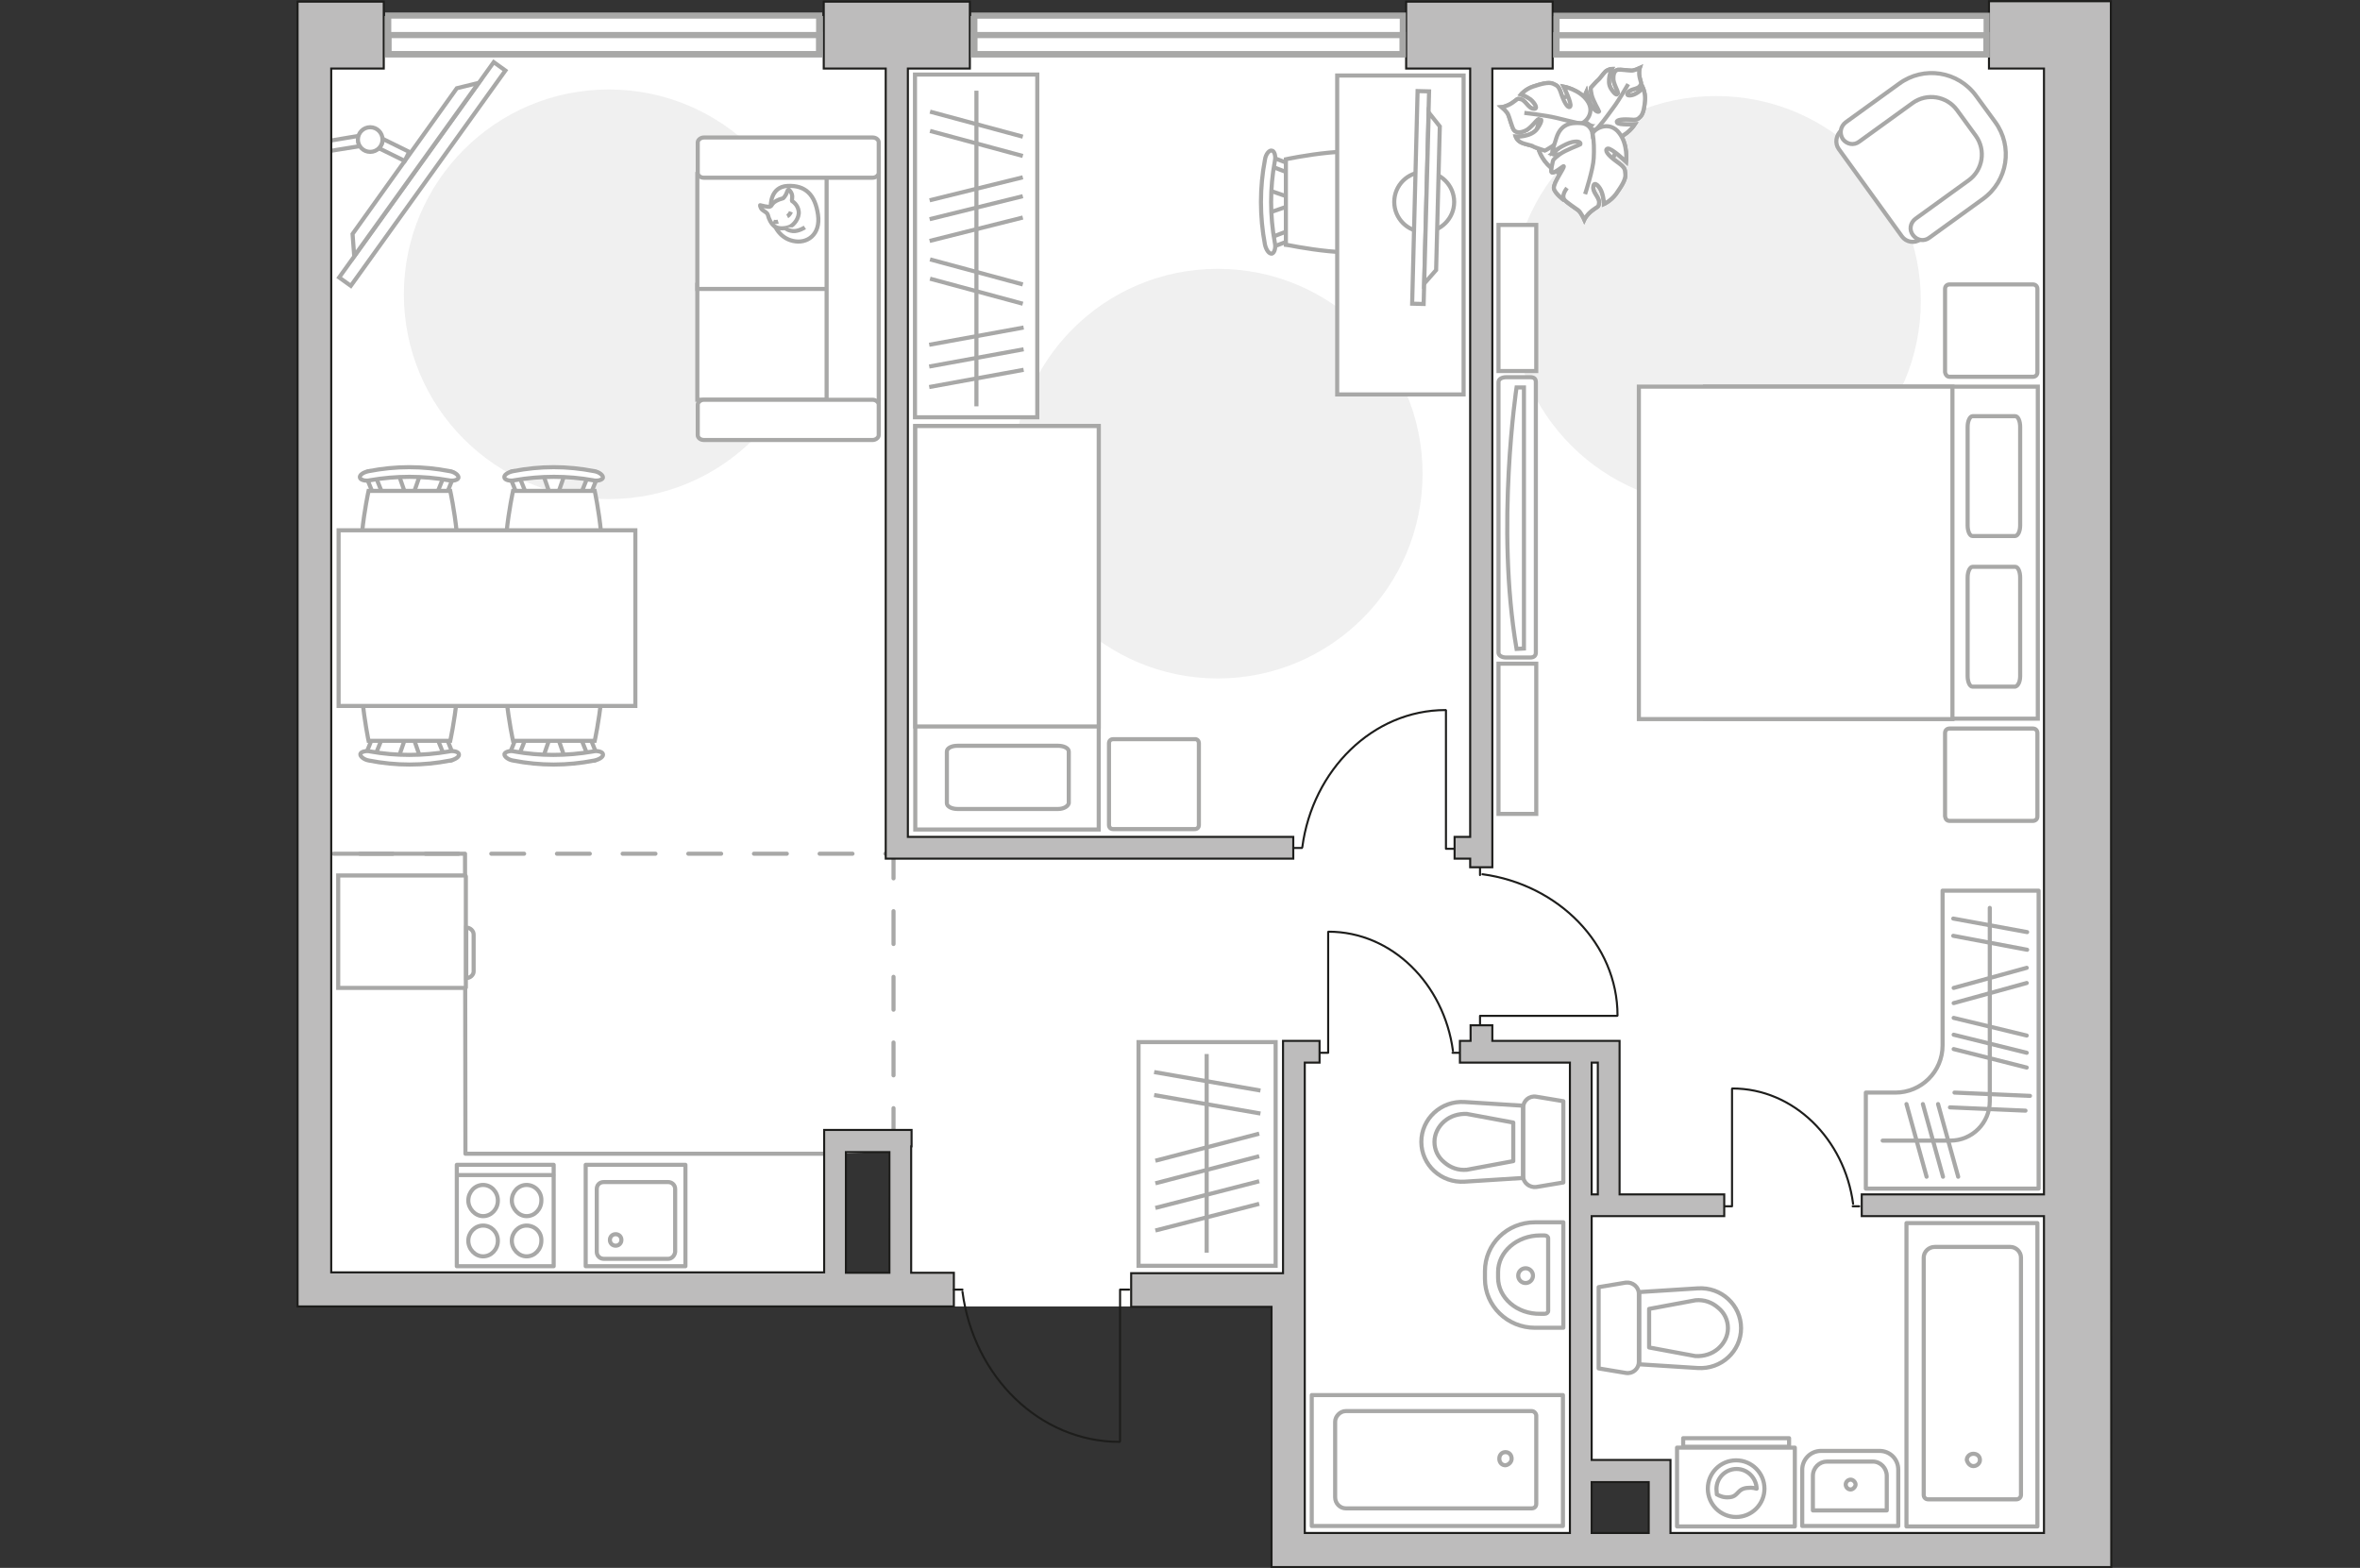 <?xml version="1.0" encoding="utf-8"?>
<!-- Generator: Adobe Illustrator 27.0.0, SVG Export Plug-In . SVG Version: 6.00 Build 0)  -->
<svg version="1.1" xmlns="http://www.w3.org/2000/svg" xmlns:xlink="http://www.w3.org/1999/xlink" x="0px" y="0px"
	 viewBox="0 0 575 382" style="enable-background:new 0 0 575 382;" xml:space="preserve">
<rect x="0" y="0" width="575" height="382" fill="#333333" stroke="none"/>
<style type="text/css">
	.st0{fill:#FFFFFF;}
	.st1{fill:#F0F0F0;}
	.st2{fill:none;stroke:#A8A8A7;stroke-linecap:round;stroke-linejoin:round;stroke-miterlimit:10;}
	.st3{fill:#FFFFFF;stroke:#A8A8A7;stroke-miterlimit:10;}
	.st4{fill:none;stroke:#1D1D1B;stroke-width:0.5;stroke-linecap:round;stroke-linejoin:round;stroke-miterlimit:10;}
	.st5{fill:none;stroke:#A8A8A7;stroke-linecap:round;stroke-linejoin:round;stroke-miterlimit:10;stroke-dasharray:8;}
	.st6{fill:#BDBCBC;stroke:#1D1D1B;stroke-width:0.5;stroke-miterlimit:10;}
	.st7{fill:none;stroke:#A8A8A7;stroke-miterlimit:10;}
	.st8{fill:none;stroke:#A8A8A7;stroke-width:1.5;stroke-linecap:round;stroke-miterlimit:10;}
	.st9{fill:none;stroke:#8C8C8C;stroke-linecap:round;stroke-linejoin:round;stroke-miterlimit:10;}
</style>
<g id="bg">
	<polygon class="st0" points="514.3,243 514.3,3.9 77.8,3.9 77.8,318.3 206.1,318.3 206.1,281 216.6,280.6 216.7,318.3 309.7,318.3 
		309.7,381.7 387.8,381.7 388,361.1 401.6,361 401.8,381.7 514.3,381.7 514.3,243 	"/>
</g>
<g id="furniture">
	<path id="Vector_51_00000167397157573842210700000005480448417669866935_" class="st1" d="M98.4,71.7c0,27.5,22.3,49.9,49.9,49.9
		s49.9-22.3,49.9-49.9s-22.3-49.9-49.9-49.9S98.4,44.3,98.4,71.7z"/>
	<g>
		<g>
			<g>
				<path class="st2" d="M408.6,371.9h28.7v-19.2h-28.7V371.9z"/>
			</g>
			<rect x="410.1" y="350.4" class="st2" width="25.8" height="2.1"/>
		</g>
		<g>
			<circle class="st2" cx="423" cy="362.7" r="6.9"/>
			<path class="st2" d="M418.3,364.1c0-0.5-0.1-0.8-0.1-1.3c0-2.7,2.2-4.9,4.9-4.9c2.7,0,4.8,2.2,4.9,4.8c-0.5-0.1-1-0.3-2-0.2
				c-2.9,0.1-2.3,2.2-4.8,2.3C420,364.9,419,364.5,418.3,364.1z"/>
		</g>
	</g>
	<path id="Vector_148_00000137842578003345471310000001073797655394187933_" class="st2" d="M200.7,281.1h-87.3l-0.1-73.1h-32"/>
	<g>
		<path id="Vector_8_00000003823158423585780530000018021805518546011272_" class="st3" d="M113.3,240.7H82.4v-27.4h30.9
			c0.1,0,0.2,0.1,0.2,0.2v27C113.6,240.6,113.4,240.7,113.3,240.7z"/>
		<path id="Vector_9_00000128454709017784931690000012650179610299937928_" class="st3" d="M115.4,227.7v9c0,0.8-0.8,1.6-1.8,1.6
			V226C114.6,226,115.4,226.8,115.4,227.7z"/>
	</g>
	<path id="Vector_51_00000079481806547080242560000017560282068623055262_" class="st1" d="M418.1,123.2c27.5,0,49.9-22.3,49.9-49.9
		s-22.3-49.9-49.9-49.9s-49.9,22.3-49.9,49.9S390.7,123.2,418.1,123.2z"/>
	<path id="Vector_51_00000075879183354252184840000007890123062122672520_" class="st1" d="M296.7,165.3c27.5,0,49.9-22.3,49.9-49.9
		s-22.3-49.9-49.9-49.9s-49.9,22.3-49.9,49.9S269.2,165.3,296.7,165.3z"/>
	<g>
		<g id="Group_2_00000075153626008792510930000017875949763090544549_">
			<g id="Group_3_00000080184904699205017260000014828201003362429830_">
				<path id="Vector_10_00000140730939537264049350000015214574075200075668_" class="st3" d="M102.4,184.6l-1.9-5.5H99l-1.9,5.5
					H102.4z"/>
			</g>
			<g id="Group_4_00000049918431937737861200000014312301907226484640_">
				<path id="Vector_11_00000123413526778764470000000007598164008733317048_" class="st3" d="M107.5,179.3c-0.6,0.1-0.9,0.5-0.8,1
					l1.8,4.5c0,0.4,0.6,0.6,1.3,0.5c0.6-0.1,0.9-0.5,0.8-1l-1.8-4.5c0-0.4-0.5-0.6-1-0.6C107.6,179.1,107.5,179.1,107.5,179.3z"/>
			</g>
			<g id="Group_5_00000065790191175011655050000009737074934068951690_">
				<path id="Vector_12_00000083056343730931646180000007009054493952236209_" class="st3" d="M90.8,179.6l-1.8,4.5
					c-0.3,0.5,0.1,0.9,0.8,1s1.3,0,1.4-0.5l1.8-4.5c0.3-0.5-0.1-0.9-0.8-1c-0.1,0-0.1,0-0.3,0C91.5,179.1,90.9,179.4,90.8,179.6z"/>
			</g>
			<path id="Vector_13_00000139257055994498349930000008815592577339510664_" class="st3" d="M89.8,180.5h19.9c0,0,4.2-19.1,0-23.3
				c-3.5-3.5-16.4-3.5-19.9,0C85.8,161.4,89.8,180.5,89.8,180.5z"/>
			<path id="Vector_14_00000143605340114912641170000013032876902460783260_" class="st3" d="M87.8,183.7c-0.1,0.6,0.9,1.4,2.1,1.6
				c6.6,1.3,13.2,1.3,19.8,0c1.4-0.3,2.3-1,2.1-1.6c-0.1-0.5-1.3-0.9-2.5-0.6c-6.3,1.1-12.9,1.1-19,0
				C89.1,182.8,87.9,183.2,87.8,183.7z"/>
		</g>
		<g id="Group_2_00000021078866383910104430000002253600100381819561_">
			<g id="Group_3_00000084516321312461709900000016780502228771853206_">
				<path id="Vector_10_00000183248326668054027940000010696014486008790717_" class="st3" d="M137.6,184.6l-1.9-5.5h-1.5l-1.9,5.5
					H137.6z"/>
			</g>
			<g id="Group_4_00000058559634963383585600000009418232762660735388_">
				<path id="Vector_11_00000000927349990045122680000013308449384528773795_" class="st3" d="M142.5,179.3c-0.6,0.1-0.9,0.5-0.8,1
					l1.8,4.5c0,0.4,0.6,0.6,1.3,0.5c0.6-0.1,0.9-0.5,0.8-1l-1.8-4.5c0-0.4-0.5-0.6-1-0.6C142.6,179.1,142.6,179.1,142.5,179.3z"/>
			</g>
			<g id="Group_5_00000158736509317027262120000015973881162291747462_">
				<path id="Vector_12_00000021115697503423030800000014483888326982500489_" class="st3" d="M125.8,179.6l-1.8,4.5
					c-0.3,0.5,0.1,0.9,0.8,1s1.3,0,1.4-0.5l1.8-4.5c0.3-0.5-0.1-0.9-0.8-1c-0.1,0-0.1,0-0.3,0C126.5,179.1,126.1,179.4,125.8,179.6z
					"/>
			</g>
			<path id="Vector_13_00000164489273556500512410000016069537576515825792_" class="st3" d="M125,180.5h19.9c0,0,4.2-19.1,0-23.3
				c-3.5-3.5-16.4-3.5-19.9,0C120.8,161.4,125,180.5,125,180.5z"/>
			<path id="Vector_14_00000012465308328957983480000012860675239653844666_" class="st3" d="M122.9,183.7c-0.1,0.6,0.9,1.4,2.1,1.6
				c6.6,1.3,13.2,1.3,19.8,0c1.4-0.3,2.3-1,2.1-1.6c-0.1-0.5-1.3-0.9-2.5-0.6c-6.3,1.1-12.9,1.1-19,0
				C124.2,182.8,123.1,183.2,122.9,183.7z"/>
		</g>
		<g id="Group_2_00000127010071316549582140000007939226584738864030_">
			<g id="Group_3_00000126293744206565713980000016309772354487940736_">
				<path id="Vector_10_00000132075739564131561860000016142792115826534813_" class="st3" d="M132.3,115.5l1.9,5.5h1.5l1.9-5.5
					H132.3z"/>
			</g>
			<g id="Group_4_00000084522707586929398700000015744537760832781973_">
				<path id="Vector_11_00000132793464530420126110000008500228881958696859_" class="st3" d="M127.2,120.8c0.6-0.1,0.9-0.5,0.8-1
					l-1.8-4.5c0-0.4-0.6-0.6-1.3-0.5c-0.6,0.1-0.9,0.5-0.8,1l1.8,4.5c0,0.4,0.5,0.6,1,0.6C127.1,120.9,127.2,120.9,127.2,120.8z"/>
			</g>
			<g id="Group_5_00000018934983908834599000000013367176841090644869_">
				<path id="Vector_12_00000125590006375122839290000017250921417379932829_" class="st3" d="M143.9,120.4l1.8-4.5
					c0.3-0.5-0.1-0.9-0.8-1c-0.6-0.1-1.3,0-1.4,0.5l-1.8,4.5c-0.3,0.5,0.1,0.9,0.8,1c0.1,0,0.1,0,0.3,0
					C143.2,120.9,143.7,120.6,143.9,120.4z"/>
			</g>
			<path id="Vector_13_00000162333502359861788010000013453718350746692267_" class="st3" d="M144.9,119.6H125c0,0-4.2,19.1,0,23.3
				c3.5,3.5,16.4,3.5,19.9,0C149,138.7,144.9,119.6,144.9,119.6z"/>
			<path id="Vector_14_00000110441426696192364150000017605908425024571580_" class="st3" d="M146.9,116.4c0.1-0.6-0.9-1.4-2.1-1.6
				c-6.6-1.3-13.2-1.3-19.8,0c-1.4,0.3-2.3,1-2.1,1.6c0.1,0.5,1.3,0.9,2.5,0.6c6.3-1.1,12.9-1.1,19,0
				C145.6,117.3,146.8,116.9,146.9,116.4z"/>
		</g>
		<g id="Group_2_00000064348704914851966010000004390536438662827167_">
			<g id="Group_3_00000039851497929232398030000002046600920039876768_">
				<path id="Vector_10_00000096047483252748219930000006076294717032762759_" class="st3" d="M97.1,115.5l1.9,5.5h1.5l1.9-5.5H97.1
					z"/>
			</g>
			<g id="Group_4_00000097495116192944823080000006712350167359678365_">
				<path id="Vector_11_00000132767704589609513060000011124440275939111355_" class="st3" d="M92.2,120.8c0.6-0.1,0.9-0.5,0.8-1
					l-1.8-4.5c0-0.4-0.6-0.6-1.3-0.5c-0.6,0.1-0.9,0.5-0.8,1l1.8,4.5c0,0.4,0.5,0.6,1,0.6C92.1,120.9,92.1,120.9,92.2,120.8z"/>
			</g>
			<g id="Group_5_00000022537827456077482170000010177479527780939685_">
				<path id="Vector_12_00000034805366244333710510000010138268628353287851_" class="st3" d="M108.8,120.4l1.8-4.5
					c0.3-0.5-0.1-0.9-0.8-1c-0.6-0.1-1.3,0-1.4,0.5l-1.8,4.5c-0.3,0.5,0.1,0.9,0.8,1c0.1,0,0.1,0,0.3,0
					C108.2,120.9,108.6,120.6,108.8,120.4z"/>
			</g>
			<path id="Vector_13_00000065047492757490535000000018374361678496213431_" class="st3" d="M109.7,119.6H89.8c0,0-4.2,19.1,0,23.3
				c3.5,3.5,16.4,3.5,19.9,0C113.9,138.7,109.7,119.6,109.7,119.6z"/>
			<path id="Vector_14_00000113316923805834845280000006302670808230312891_" class="st3" d="M111.7,116.4c0.1-0.6-0.9-1.4-2.1-1.6
				c-6.6-1.3-13.2-1.3-19.8,0c-1.4,0.3-2.3,1-2.1,1.6c0.1,0.5,1.3,0.9,2.5,0.6c6.3-1.1,12.9-1.1,19,0
				C110.5,117.3,111.6,116.9,111.7,116.4z"/>
		</g>
		<path id="Vector_35_00000077306558971598202320000007262130428555303596_" class="st3" d="M154.8,172v-42.8h-7.9H82.5V172h72.2
			H154.8z"/>
	</g>
	<g>
		<polyline class="st4" points="420.1,293.9 422,293.9 422,265.3 		"/>
		<line class="st4" x1="451.4" y1="293.9" x2="453" y2="293.9"/>
		<path class="st4" d="M422.1,265.2c14.9,0,27.3,12.3,29.4,28.1"/>
	</g>
	<g>
		<polyline class="st4" points="321.7,256.5 323.6,256.5 323.6,227.1 		"/>
		<line class="st4" x1="353.9" y1="256.5" x2="355.5" y2="256.5"/>
		<path class="st4" d="M323.7,227c15.4,0,28.1,12.7,30.3,29"/>
	</g>
	<g>
		<polyline class="st4" points="360.6,249.7 360.6,247.5 394,247.5 		"/>
		<line class="st4" x1="360.6" y1="213.2" x2="360.6" y2="211.3"/>
		<path class="st4" d="M394.1,247.4c0-17.4-14.4-31.9-32.9-34.4"/>
	</g>
	<g>
		<polyline class="st4" points="354.5,206.8 352.3,206.8 352.3,173.1 		"/>
		<line class="st4" x1="317.2" y1="206.6" x2="315.4" y2="206.6"/>
		<path class="st4" d="M352.2,173c-17.7,0-32.4,14.6-34.9,33.4"/>
	</g>
	<g>
		<g>
			<path id="Vector_98_4_" class="st3" d="M415.4,94.2v80.9h81.1V94.2H415.4z"/>
			<path id="Vector_99_4_" class="st3" d="M399.3,175.1V94.2h76.4v71.4v9.6h-10.4H399.3z"/>
			<path id="Vector_100_4_" class="st3" d="M492.2,128v-24c0-1.4-0.5-2.6-1.2-2.6h-10.4c-0.6,0-1.2,1.1-1.2,2.6v24
				c0,1.4,0.5,2.6,1.2,2.6H491C491.7,130.5,492.2,129.4,492.2,128z"/>
			<path id="Vector_101_4_" class="st3" d="M492.2,164.7v-24c0-1.4-0.5-2.6-1.2-2.6h-10.4c-0.6,0-1.2,1.1-1.2,2.6v24
				c0,1.4,0.5,2.6,1.2,2.6H491C491.7,167.1,492.2,166.1,492.2,164.7z"/>
		</g>
		<path id="Vector_5_3_" class="st3" d="M475,200h20.3c0.6,0,1.1-0.4,1.1-1.1v-20.3c0-0.6-0.4-1.1-1.1-1.1H475
			c-0.6,0-1.1,0.4-1.1,1.1v20.3C474,199.6,474.4,200,475,200z"/>
		<path id="Vector_5_4_" class="st3" d="M475,91.8h20.3c0.6,0,1.1-0.4,1.1-1.1V70.4c0-0.6-0.4-1.1-1.1-1.1H475
			c-0.6,0-1.1,0.4-1.1,1.1v20.3C474,91.3,474.4,91.8,475,91.8z"/>
	</g>
	<g>
		<path id="Vector_55_5_" class="st3" d="M214.1,97.4v-28h-44.2v28H214.1z"/>
		<path id="Vector_56_6_" class="st3" d="M214.1,70.4v-28h-44.2v28H214.1z"/>
		<path id="Vector_57_5_" class="st3" d="M201.4,102.4l12.7,2.6V38.4h-12.7V102.4z"/>
		<path id="Vector_58_5_" class="st3" d="M212.6,97.4h-41.1c-0.8,0-1.5,0.6-1.5,1.2v7.4c0,0.7,0.7,1.2,1.5,1.2h41.1
			c0.8,0,1.5-0.6,1.5-1.2v-7.4C214.1,98,213.4,97.4,212.6,97.4z"/>
		<path id="Vector_59_5_" class="st3" d="M212.6,33.5h-41.1c-0.8,0-1.5,0.6-1.5,1.2v7.4c0,0.7,0.7,1.2,1.5,1.2h41.1
			c0.8,0,1.5-0.6,1.5-1.2v-7.4C214.1,34,213.4,33.5,212.6,33.5z"/>
		<g>
			<path class="st3" d="M187.8,50.2c0,0-0.2-4.7,4.1-4.9c4.3-0.2,6.7,2.1,7.4,7c0.7,4.9-2.7,7.2-6.1,6.4
				C190,58,187.8,54.9,187.8,50.2z"/>
			<path class="st3" d="M190.8,48.3c0,0,0.6-0.5,0.9-1.4c0.3-0.9,0.5-0.7,0.5-0.7s1,0.8,0.8,2.1c-0.1,0.7,0,0.7,0,0.7
				s1.4,0.8,1.6,2.5c0.2,1.6-1.2,3.4-2.3,3.8c-1.1,0.4-2.6,0.5-3.5-0.1c-0.9-0.6-1.5-1.9-1.7-2.8c-0.2-0.8-1.4-1-1.7-1.7
				c-0.3-0.7-0.2-0.7-0.2-0.7s2.2,0.6,2.5,0.3C188.2,50.1,187.9,49.1,190.8,48.3z"/>
			<path class="st3" d="M191.8,52.7c0,0,0.6-0.3,0.9-1.1"/>
			<path class="st3" d="M189.6,54c0,0-0.7,0.2-1.2,0"/>
			<path class="st3" d="M191.3,55.4c0,0,0.2,0.7,1.9,0.9c1.4,0.1,2.9-0.9,2.9-0.9"/>
		</g>
	</g>
	<g>
		<path id="Vector_2_1_" class="st3" d="M223,103.8h44.7v98.3H223V103.8z"/>
		<path id="Vector_3_1_" class="st3" d="M267.7,103.8H223v73.2h39.4h5.3v-10V103.8z"/>
		<path id="Vector_4_1_" class="st3" d="M257.8,197.1h-24.5c-1.4,0-2.6-0.6-2.6-1.4v-12.6c0-0.8,1.1-1.4,2.6-1.4h24.5
			c1.4,0,2.6,0.6,2.6,1.4v12.6C260.2,196.5,259.1,197.1,257.8,197.1z"/>
	</g>
	<path id="Vector_5_2_" class="st3" d="M292.1,181.1V201c0,0.6-0.4,1-1,1h-19.9c-0.6,0-1-0.4-1-1v-19.9c0-0.6,0.4-1,1-1H291
		C291.7,180,292.1,180.5,292.1,181.1z"/>
	<g>
		<path id="Vector_37_3_" class="st3" d="M448,36.3l15.4,21.3c1,1.4,3.1,1.8,4.5,0.7l14.7-10.7c5.4-3.9,6.6-11.4,2.7-16.8l-5.1-7.1
			c-3.9-5.4-11.4-6.6-16.8-2.7l-14.7,10.7C447.3,32.9,447,34.9,448,36.3z"/>
		<path id="Vector_38_4_" class="st3" d="M449,33.9c1,1.3,2.7,1.6,4,0.6l13-9.4c3.5-2.5,8.3-1.7,10.8,1.7l4.6,6.3
			c2.5,3.5,1.7,8.3-1.7,10.8l-13,9.4c-1.3,1-1.6,2.7-0.6,4c1,1.3,2.7,1.6,4,0.6l13-9.4c6.1-4.4,7.4-12.8,3-18.8l-4.6-6.3
			c-4.4-6.1-12.8-7.4-18.8-3l-13,9.4C448.4,30.8,448.1,32.5,449,33.9z"/>
	</g>
	<g>
		<rect x="70.6" y="40.6" transform="matrix(0.583 -0.812 0.812 0.583 8.506 101.256)" class="st3" width="64.6" height="3.5"/>
		<polygon class="st3" points="111.3,21.5 85.9,57 86.3,62.4 116.6,20.2 		"/>
		<g>
			<path class="st3" d="M87.3,34.5c-0.1-0.5,0-1,0.1-1.4l-12.5,2.1l0.4,2.4l12.4-2C87.5,35.2,87.3,34.9,87.3,34.5z"/>
			<path class="st3" d="M93.2,33.8c0.1,0.9-0.3,1.7-0.9,2.3l6.3,3.1l1.1-2.2L93.2,33.8z"/>
		</g>
		<circle class="st3" cx="90.2" cy="34" r="3"/>
	</g>
	<g>
		<g>
			<path id="Vector_90_1_" class="st3" d="M365.1,93.1c0-0.7,0.8-1.2,1.9-1.2h5.8c1.1,0,1.4,0.5,1.4,1.2V159c0,0.7-0.4,1.2-1.4,1.2
				H367c-1.1,0-1.9-0.5-1.9-1.2V93.1z"/>
			<path id="Vector_91_1_" class="st3" d="M371.3,158V94.4l-1.8,0c0,0-5.1,33.8,0,63.7L371.3,158z"/>
		</g>
		<path id="Vector_93_1_" class="st3" d="M374.3,90.4V54.8h-9.2v35.6H374.3z"/>
		<path id="Vector_93_3_" class="st3" d="M374.3,198.3v-36.6h-9.2v36.6H374.3z"/>
	</g>
	<g>
		<path class="st2" d="M474.9,289.6L474.9,289.6l-20.3,0v-23.4h7.2c6.3,0,11.5-5.1,11.5-11.5V217h23.4v72.6H474.9z"/>
		<line class="st2" x1="493.9" y1="231.4" x2="475.9" y2="228"/>
		<line class="st2" x1="493.9" y1="227.1" x2="475.9" y2="223.8"/>
		<line class="st2" x1="493.8" y1="239.5" x2="476" y2="244.4"/>
		<line class="st2" x1="493.8" y1="235.8" x2="476" y2="240.7"/>
		<line class="st2" x1="493.5" y1="270.6" x2="475.1" y2="269.8"/>
		<line class="st2" x1="494.6" y1="267" x2="476.2" y2="266.2"/>
		<line class="st2" x1="493.8" y1="260.1" x2="476" y2="255.6"/>
		<line class="st2" x1="493.8" y1="252.3" x2="476" y2="248"/>
		<line class="st2" x1="493.8" y1="256.5" x2="476" y2="252.1"/>
		<g>
			<line class="st2" x1="472.2" y1="269" x2="477.1" y2="286.7"/>
			<line class="st2" x1="464.5" y1="269" x2="469.4" y2="286.7"/>
			<line class="st2" x1="468.5" y1="269" x2="473.4" y2="286.7"/>
		</g>
		<path class="st2" d="M458.7,277.9h16.5c5.3,0,9.6-4.3,9.6-9.6v-47.1"/>
	</g>
	<g id="Group_2_6_">
		<g id="Group_3_6_">
			<path id="Vector_10_6_" class="st3" d="M309,51.9l5.8-2v-1.6l-5.8-2V51.9z"/>
		</g>
		<g id="Group_4_6_">
			<path id="Vector_11_6_" class="st3" d="M314.7,40.9c0-0.5-0.3-1-0.6-1l-4.7-1.8c-0.5-0.2-0.9,0.2-1,0.8c-0.1,0.6,0.2,1.3,0.5,1.3
				l4.7,1.8c0.5,0.2,0.9-0.2,1-0.8C314.7,41.1,314.7,41.1,314.7,40.9z"/>
		</g>
		<g id="Group_5_6_">
			<path id="Vector_12_6_" class="st3" d="M314.7,57.4c0-0.1,0-0.2,0-0.3c-0.1-0.6-0.5-1-1-0.8l-4.7,1.8c-0.5,0.2-0.7,0.8-0.5,1.5
				c0.1,0.6,0.5,1,1,0.8l4.7-1.8C314.4,58.4,314.7,57.9,314.7,57.4z"/>
		</g>
		<path id="Vector_13_6_" class="st3" d="M337.6,59.6c3.7-3.7,3.7-17.1,0-20.8c-4.3-4.3-24.3,0-24.3,0v20.8
			C313.3,59.6,333.3,63.9,337.6,59.6z"/>
		<path id="Vector_14_6_" class="st3" d="M310.6,59.1c-1.2-6.5-1.2-13.3,0-19.8c0.3-1.3-0.1-2.5-0.7-2.6c-0.6-0.2-1.5,0.8-1.7,2.2
			c-1.3,6.8-1.3,13.8,0,20.7c0.3,1.3,1,2.3,1.7,2.2C310.5,61.6,310.9,60.4,310.6,59.1z"/>
	</g>
	<path id="Vector_36_2_" class="st3" d="M325.8,18.4v77.7h30.8V32.6V18.4H325.8z"/>
	<g>
		<circle class="st3" cx="347" cy="49.2" r="7.3"/>
		<g>
			
				<rect x="320.2" y="46.8" transform="matrix(2.554044e-02 -1 1 2.554044e-02 289.084 392.993)" class="st3" width="51.8" height="2.8"/>
			<polygon class="st3" points="350.8,30.8 349.9,65.8 347,69.1 348.1,27.4 			"/>
		</g>
	</g>
	<g>
		<path id="Vector_60_00000178918392710249875240000013295942166877810877_" class="st3" d="M391.7,26.3c-3.8-4-10.2-4.2-14.2-0.4
			c-4,3.8-4.2,10.2-0.4,14.2c3.8,4,10.2,4.2,14.2,0.4C395.3,36.7,395.5,30.3,391.7,26.3z"/>
		<path class="st3" d="M390,30.2c0,0-1.3,1.2-2.9,0.1c-1.6-1.1-2.8-2.6-1.8-5.2c1.1-2.6,1.2-2.8,1.2-2.8s0.7,2.9,1.7,4.1
			c1,1.2,1.5,0.8,1.4,0.7c0-0.1-1.5-2.6-1.8-4c-0.3-1.4-0.2-1.7-0.2-1.7s1.5-1.7,1.8-1.9c0.3-0.2,1.1-1.4,1.8-2.1
			c0.8-0.6,1.5-0.6,1.5-0.6s-1.4,2.9-0.2,4.8c1.2,1.9,1.7,1.5,1.7,1.1c0.1-0.5-1.2-2.4-1.1-3.7c0-1.3,0.5-1.9,1.1-2s2.6,0.2,3.2,0.2
			c0.6,0.1,2.1-0.6,2.1-0.6s-0.3,0.9,0,2.3c0.3,1.4,0.6,1.3,0,2.1c-0.6,0.8-2.3,0.6-2.9,1.6c-0.6,0.9,1,0.8,2,0.2
			c1.1-0.6,1.7-1.4,1.7-1.4s0.6,1.3,0.5,2.9c-0.1,1.6-0.4,3.4-1.1,4.1c-0.7,0.7-0.9,0.9-2.9,0.7c-2-0.1-3.2,0.2-2.8,0.8
			c0.4,0.6,4.3,0.4,4.3,0.4s-1.8,2.8-4.6,3.4C391,34.2,389.7,31.6,390,30.2z"/>
		<path class="st3" d="M396.7,20.5c0,0-2.3,4-3.6,5.7c-0.8,1.1-2.4,3.3-3.1,4.1c-1,1.3-2.2,2.2-3.7,2.8"/>
		<path class="st3" d="M384.9,30.2c0,0,1.9,0.9,1.4,3.1c-0.5,2.3-1.5,4.2-4.8,4.3c-3.3,0.1-3.5,0-3.5,0s2.8-2.1,3.6-3.7
			c0.9-1.6,0.2-1.9,0-1.9c-0.2,0.1-2.1,2.8-3.5,3.7s-1.7,1-1.7,1s-2.5-0.8-2.8-1c-0.3-0.3-2-0.5-3-1c-1-0.5-1.3-1.4-1.3-1.4
			s3.8,0.2,5.3-2c1.5-2.2,0.9-2.5,0.3-2.3c-0.5,0.1-2,2.4-3.4,2.9c-1.4,0.6-2.3,0.3-2.7-0.3c-0.4-0.6-1-2.9-1.3-3.6
			c-0.2-0.7-1.6-1.9-1.6-1.9s1.1-0.1,2.5-1c1.4-0.9,1.1-1.2,2.2-0.9c1.1,0.3,1.8,2.2,3,2.3c1.3,0.2,0.4-1.4-0.7-2.3
			c-1.1-0.8-2.3-1.2-2.3-1.2s1.1-1.3,2.9-1.9c1.8-0.6,3.8-1.2,4.9-0.7c1.1,0.5,1.4,0.6,2.1,2.8c0.8,2.2,1.7,3.4,2.1,2.7
			c0.4-0.7-1.6-4.8-1.6-4.8s3.8,0.7,5.7,3.4C388.7,27.3,386.5,29.9,384.9,30.2z"/>
		<path class="st3" d="M371.4,27.5c0,0,5.3,0.6,7.7,1.2c1.6,0.4,4.6,1.1,5.8,1.4c1.8,0.4,3.4,1.4,4.7,2.7"/>
		<g>
			<path class="st3" d="M381.8,45.8c-1,1.3-1.1,2.3-0.6,2.9c0.5,0.6,2.6,2,3.3,2.5s1.5,2.3,1.5,2.3s0.5-1.1,1.9-2.2
				c1.4-1.1,1.6-0.7,1.7-2c0-1.3-1.7-2.5-1.4-3.9c0.2-1.4,1.6,0,2.1,1.5c0.5,1.5,0.5,2.8,0.5,2.8s1.6-0.7,2.9-2.4
				c1.2-1.7,2.5-3.6,2.3-4.9c-0.1-1.3-0.1-1.6-2.2-3.1c-2.1-1.5-3-2.8-2.1-3.1c0.9-0.2,4.5,3.2,4.5,3.2s0.5-4.2-1.7-7
				c-2.2-2.9-5.6-1.4-6.5,0.1c0,0-0.3-2.3-2.8-2.5c-2.5-0.2-4.9,0.2-6,3.6c-1.1,3.4-1.1,3.6-1.1,3.6s3.1-2.2,5-2.6
				c2-0.4,2.1,0.4,1.9,0.6c-0.1,0.1-3.5,1.3-5,2.4c-1.5,1.1-1.6,1.5-1.6,1.5s-0.7,2.7-0.3,2.9c0.7,0.3,2.8-1.7,2.9-1.5
				c0.2,0.4-2.6,4.1-2.4,5.4c0.2,1.2,2.5,2.9,2.5,2.9"/>
			<path class="st3" d="M386.2,47.3c0,0,2-6.1,2.1-8.8c0.1-1.8,0.1-4.3-0.3-6.1"/>
		</g>
	</g>
	<g>
		<path id="Vector_60_6_" class="st3" d="M391.7,26.3c-3.8-4-10.2-4.2-14.2-0.4c-4,3.8-4.2,10.2-0.4,14.2c3.8,4,10.2,4.2,14.2,0.4
			C395.3,36.7,395.5,30.3,391.7,26.3z"/>
		<path class="st3" d="M390,30.2c0,0-1.3,1.2-2.9,0.1c-1.6-1.1-2.8-2.6-1.8-5.2c1.1-2.6,1.2-2.8,1.2-2.8s0.7,2.9,1.7,4.1
			c1,1.2,1.5,0.8,1.4,0.7c0-0.1-1.5-2.6-1.8-4c-0.3-1.4-0.2-1.7-0.2-1.7s1.5-1.7,1.8-1.9c0.3-0.2,1.1-1.4,1.8-2.1
			c0.8-0.6,1.5-0.6,1.5-0.6s-1.4,2.9-0.2,4.8c1.2,1.9,1.7,1.5,1.7,1.1c0.1-0.5-1.2-2.4-1.1-3.7c0-1.3,0.5-1.9,1.1-2s2.6,0.2,3.2,0.2
			c0.6,0.1,2.1-0.6,2.1-0.6s-0.3,0.9,0,2.3c0.3,1.4,0.6,1.3,0,2.1c-0.6,0.8-2.3,0.6-2.9,1.6c-0.6,0.9,1,0.8,2,0.2
			c1.1-0.6,1.7-1.4,1.7-1.4s0.6,1.3,0.5,2.9c-0.1,1.6-0.4,3.4-1.1,4.1c-0.7,0.7-0.9,0.9-2.9,0.7c-2-0.1-3.2,0.2-2.8,0.8
			c0.4,0.6,4.3,0.4,4.3,0.4s-1.8,2.8-4.6,3.4C391,34.2,389.7,31.6,390,30.2z"/>
		<path class="st3" d="M396.7,20.5c0,0-2.3,4-3.6,5.7c-0.8,1.1-2.4,3.3-3.1,4.1c-1,1.3-2.2,2.2-3.7,2.8"/>
		<path class="st3" d="M384.9,30.2c0,0,1.9,0.9,1.4,3.1c-0.5,2.3-1.5,4.2-4.8,4.3c-3.3,0.1-3.5,0-3.5,0s2.8-2.1,3.6-3.7
			c0.9-1.6,0.2-1.9,0-1.9c-0.2,0.1-2.1,2.8-3.5,3.7s-1.7,1-1.7,1s-2.5-0.8-2.8-1c-0.3-0.3-2-0.5-3-1c-1-0.5-1.3-1.4-1.3-1.4
			s3.8,0.2,5.3-2c1.5-2.2,0.9-2.5,0.3-2.3c-0.5,0.1-2,2.4-3.4,2.9c-1.4,0.6-2.3,0.3-2.7-0.3c-0.4-0.6-1-2.9-1.3-3.6
			c-0.2-0.7-1.6-1.9-1.6-1.9s1.1-0.1,2.5-1c1.4-0.9,1.1-1.2,2.2-0.9c1.1,0.3,1.8,2.2,3,2.3c1.3,0.2,0.4-1.4-0.7-2.3
			c-1.1-0.8-2.3-1.2-2.3-1.2s1.1-1.3,2.9-1.9c1.8-0.6,3.8-1.2,4.9-0.7c1.1,0.5,1.4,0.6,2.1,2.8c0.8,2.2,1.7,3.4,2.1,2.7
			c0.4-0.7-1.6-4.8-1.6-4.8s3.8,0.7,5.7,3.4C388.7,27.3,386.5,29.9,384.9,30.2z"/>
		<path class="st3" d="M371.4,27.5c0,0,5.3,0.6,7.7,1.2c1.6,0.4,4.6,1.1,5.8,1.4c1.8,0.4,3.4,1.4,4.7,2.7"/>
		<g>
			<path class="st3" d="M381.8,45.8c-1,1.3-1.1,2.3-0.6,2.9c0.5,0.6,2.6,2,3.3,2.5s1.5,2.3,1.5,2.3s0.5-1.1,1.9-2.2
				c1.4-1.1,1.6-0.7,1.7-2c0-1.3-1.7-2.5-1.4-3.9c0.2-1.4,1.6,0,2.1,1.5c0.5,1.5,0.5,2.8,0.5,2.8s1.6-0.7,2.9-2.4
				c1.2-1.7,2.5-3.6,2.3-4.9c-0.1-1.3-0.1-1.6-2.2-3.1c-2.1-1.5-3-2.8-2.1-3.1c0.9-0.2,4.5,3.2,4.5,3.2s0.5-4.2-1.7-7
				c-2.2-2.9-5.6-1.4-6.5,0.1c0,0-0.3-2.3-2.8-2.5c-2.5-0.2-4.9,0.2-6,3.6c-1.1,3.4-1.1,3.6-1.1,3.6s3.1-2.2,5-2.6
				c2-0.4,2.1,0.4,1.9,0.6c-0.1,0.1-3.5,1.3-5,2.4c-1.5,1.1-1.6,1.5-1.6,1.5s-0.7,2.7-0.3,2.9c0.7,0.3,2.8-1.7,2.9-1.5
				c0.2,0.4-2.6,4.1-2.4,5.4c0.2,1.2,2.5,2.9,2.5,2.9"/>
			<path class="st3" d="M386.2,47.3c0,0,2-6.1,2.1-8.8c0.1-1.8,0.1-4.3-0.3-6.1"/>
		</g>
	</g>
	<g>
		
			<rect x="196.1" y="45.1" transform="matrix(-5.726549e-11 1 -1 -5.726549e-11 297.829 -177.934)" class="st3" width="83.5" height="29.8"/>
		<line class="st3" x1="249.4" y1="79.8" x2="226.4" y2="84"/>
		<line class="st3" x1="249.4" y1="85.1" x2="226.4" y2="89.3"/>
		<line class="st3" x1="249.4" y1="90.1" x2="226.4" y2="94.3"/>
		<line class="st3" x1="249.2" y1="69.3" x2="226.6" y2="63.2"/>
		<line class="st3" x1="249.2" y1="74" x2="226.6" y2="67.9"/>
		<line class="st3" x1="249.2" y1="33.3" x2="226.6" y2="27.2"/>
		<line class="st3" x1="249.2" y1="38" x2="226.6" y2="31.9"/>
		<line class="st3" x1="249.2" y1="43.2" x2="226.5" y2="48.8"/>
		<line class="st3" x1="249.2" y1="53" x2="226.5" y2="58.7"/>
		<line class="st3" x1="249.2" y1="47.8" x2="226.5" y2="53.4"/>
		<line class="st3" x1="237.9" y1="22.1" x2="237.9" y2="99"/>
	</g>
</g>
<g id="plan">
	<polyline class="st5" points="217.7,278 217.7,208 77.8,208 	"/>
	<g>
		<path class="st6" d="M514.3,9.7V0.3h-29.7v16.4H498V291h-44.4v5.3H498v77.2H407v-16.8h0v-1h-19.2v-59.4h32.3V291h-25.5l0-37.4h0v0
			h-31v-3.8h-5.3v3.8h-2.6v5.3h26.8v114.6h-64.6v-59.8h0v-54.8h3.6v-5.3h-3.6h-1.6h-3.7v56.6h-37v8.2h34.2v63.4h8.2v0H498v0h16.4
			L514.3,9.7L514.3,9.7z M389.3,258.9l0,32.1h-1.5v-32.1H389.3z M387.8,361.1h13.9v12.4h-13.9V361.1z"/>
		<polygon class="st6" points="358.2,203.9 354.4,203.9 354.4,209.2 358.2,209.2 358.2,211.3 363.6,211.3 363.6,16.7 378.3,16.7 
			378.3,0.4 342.6,0.4 342.6,16.7 358.2,16.7 		"/>
		<polygon class="st6" points="215.8,209.2 221.2,209.2 221.2,209.2 315.1,209.2 315.1,203.9 221.2,203.9 221.2,16.7 236.3,16.7 
			236.3,0.4 200.7,0.4 200.7,16.7 215.8,16.7 		"/>
		<path class="st6" d="M222.1,279.3L222.1,279.3l0-4h-21.3v5.3h0v29.4H80.7V16.7h12.8V0.4h-21v9.5v6.9v293.3v1.6v6.6h159.9v-8.2
			h-10.4V279.3z M206.1,280.7h10.6v29.4h-10.6V280.7z"/>
	</g>
	<g>
		<polyline class="st4" points="275.1,314.2 272.9,314.2 272.9,351.1 		"/>
		<line class="st4" x1="234.5" y1="314.2" x2="232.4" y2="314.2"/>
		<path class="st4" d="M272.8,351.3c-19.5,0-35.6-15.9-38.3-36.6"/>
	</g>
	<g>
		<g>
			<g>
				<path class="st2" d="M443.7,353.5h14.2c2.6,0,4.6,2,4.6,4.6v13.7h-23.4v-13.7C439.1,355.6,441.1,353.5,443.7,353.5z"/>
				<path class="st2" d="M450.3,368h-8.6v-8.4c0-2,1.6-3.5,3.4-3.5h11.2c1.9,0,3.4,1.6,3.4,3.5v8.4h-11.8"/>
			</g>
			<path class="st2" d="M450.9,362.9c-0.7,0-1.2-0.6-1.2-1.2c0-0.7,0.6-1.2,1.2-1.2s1.2,0.6,1.2,1.2
				C452.1,362.2,451.5,362.9,450.9,362.9z"/>
		</g>
	</g>
	<g>
		<g>
			<g>
				<g>
					<rect x="464.5" y="298" class="st2" width="31.9" height="73.9"/>
				</g>
			</g>
			<path class="st2" d="M480.8,357.2c0.9,0,1.6-0.7,1.6-1.5c0-0.9-0.7-1.5-1.6-1.5c-0.9,0-1.6,0.7-1.6,1.5
				C479.4,356.5,480,357.2,480.8,357.2z"/>
			<path class="st2" d="M492.4,306.4v57.8c0,0.7-0.6,1.1-1.1,1.1h-21.5c-0.7,0-1.1-0.5-1.1-1.1v-57.8c0-1.4,1.2-2.6,2.7-2.6h18.4
				C491.2,303.8,492.4,305,492.4,306.4z"/>
		</g>
	</g>
	<g>
		<rect x="277.4" y="253.9" class="st7" width="33.4" height="54.5"/>
		<line class="st7" x1="307.1" y1="271.3" x2="281.2" y2="266.8"/>
		<line class="st7" x1="307.1" y1="265.7" x2="281.2" y2="261.2"/>
		<line class="st7" x1="306.8" y1="293.3" x2="281.5" y2="299.8"/>
		<line class="st7" x1="306.8" y1="287.8" x2="281.5" y2="294.3"/>
		<line class="st7" x1="306.8" y1="281.7" x2="281.5" y2="288.3"/>
		<line class="st7" x1="306.8" y1="276.2" x2="281.5" y2="282.8"/>
		<line class="st7" x1="294" y1="305.2" x2="294" y2="256.8"/>
	</g>
	<g>
		<path id="Vector_134_1_" class="st2" d="M361.8,311.6v-1.9c0-6.6,5.4-11.9,12.2-11.9h6.9v25.7H374
			C367.3,323.5,361.8,318.2,361.8,311.6z"/>
		<path id="Vector_133_1_" class="st2" d="M365,311.3v-1.4c0-4.9,4.6-8.9,10.3-8.9h1c0.5,0,0.9,0.3,0.9,0.7v17.7
			c0,0.4-0.4,0.7-0.9,0.7h-1C369.6,320.2,365,316.2,365,311.3z"/>
		<circle class="st2" cx="371.7" cy="310.8" r="1.8"/>
	</g>
	<g>
		<path id="wc_1_" class="st2" d="M357.3,285"/>
		<g id="Group_26_1_">
			<path id="Vector_130_1_" class="st2" d="M371.1,286.5v-16.6c0-1.7,1.5-3,3.2-2.7l6.6,1.1v19.8l-6.6,1.1
				C372.7,289.4,371.1,288.2,371.1,286.5z"/>
			<path id="Vector_131_1_" class="st2" d="M346.3,278.2c0-5.6,4.8-10.1,10.6-9.7l14.2,0.9V287l-14.2,0.9
				C351.1,288.3,346.3,283.8,346.3,278.2z"/>
			<path id="Vector_132_1_" class="st2" d="M368.7,273.5l-11.3-2.1c-2-0.1-4,0.5-5.5,1.8c-1.5,1.3-2.4,3.1-2.4,5s0.8,3.7,2.4,5
				c1.5,1.3,3.4,2,5.5,1.8l11.3-2.1V273.5z"/>
		</g>
	</g>
	<g>
		<path id="wc_00000026160844568412336890000002171174952392600760_" class="st2" d="M413.1,316.8"/>
		<g id="Group_26_00000065064440578800482340000014792549366303441836_">
			<path id="Vector_130_00000147917170512137795910000012114898840075947690_" class="st2" d="M399.3,315.2v16.6
				c0,1.7-1.5,3-3.2,2.7l-6.6-1.1v-19.8l6.6-1.1C397.8,312.3,399.3,313.6,399.3,315.2z"/>
			<path id="Vector_131_00000054945814828251025290000003123784128699497611_" class="st2" d="M424.2,323.6c0,5.6-4.8,10.1-10.6,9.7
				l-14.2-0.9v-17.6l14.2-0.9C419.4,313.5,424.2,318,424.2,323.6z"/>
			<path id="Vector_132_00000077301545355803979180000004268907517014817698_" class="st2" d="M401.8,328.3l11.3,2.1
				c2,0.1,4-0.5,5.5-1.8c1.5-1.3,2.4-3.1,2.4-5s-0.8-3.7-2.4-5c-1.5-1.3-3.4-2-5.5-1.8l-11.3,2.1V328.3z"/>
		</g>
	</g>
	<g>
		<g>
			<g>
				<g>
					<rect x="319.6" y="339.9" class="st2" width="61.2" height="31.9"/>
				</g>
			</g>
			<path class="st2" d="M368.3,355.4c0-0.9-0.6-1.6-1.5-1.6s-1.5,0.7-1.5,1.6s0.6,1.6,1.5,1.6C367.6,356.9,368.3,356.2,368.3,355.4z
				"/>
			<path class="st2" d="M327.9,343.8h45.3c0.6,0,1.1,0.6,1.1,1.1v21.5c0,0.7-0.5,1.1-1.1,1.1h-45.3c-1.4,0-2.6-1.2-2.6-2.7v-18.4
				C325.3,345.1,326.5,343.8,327.9,343.8z"/>
		</g>
	</g>
	<g>
		<path id="Vector_142_3_" class="st2" d="M111.3,308.5h23.6v-24.7h-23.6V308.5z"/>
		<g id="Group_28_3_">
			<g id="Group_29_3_">
				<path id="Vector_143_3_" class="st2" d="M128.3,298.6c-2,0-3.6,1.7-3.6,3.7c0,2.1,1.7,3.8,3.6,3.8c2,0,3.6-1.7,3.6-3.8
					C132,300.2,130.3,298.6,128.3,298.6z"/>
				<path id="Vector_144_3_" class="st2" d="M128.3,288.7c-2,0-3.6,1.7-3.6,3.8c0,2,1.7,3.8,3.6,3.8c2,0,3.6-1.7,3.6-3.8
					C132,290.4,130.3,288.7,128.3,288.7z"/>
			</g>
			<g id="Group_30_3_">
				<path id="Vector_145_3_" class="st2" d="M117.7,298.6c-2,0-3.6,1.7-3.6,3.7c0,2.1,1.7,3.8,3.6,3.8c2,0,3.6-1.7,3.6-3.8
					C121.3,300.2,119.7,298.6,117.7,298.6z"/>
				<path id="Vector_146_3_" class="st2" d="M117.7,288.7c-2,0-3.6,1.7-3.6,3.8c0,2,1.7,3.8,3.6,3.8c2,0,3.6-1.7,3.6-3.8
					C121.3,290.4,119.7,288.7,117.7,288.7z"/>
			</g>
		</g>
		<path id="Vector_147_3_" class="st2" d="M134.8,286.3h-23.3"/>
	</g>
	<g>
		<g id="Group_27_3_">
			<path id="Vector_140_3_" class="st2" d="M142.7,283.8H167v24.7h-24.3V283.8z"/>
		</g>
		<path id="Vector_141_3_" class="st2" d="M162.8,306.7h-15.7c-0.9,0-1.7-0.7-1.7-1.7v-15.3c0-1,0.7-1.7,1.7-1.7h15.7
			c0.9,0,1.7,0.7,1.7,1.7V305C164.4,305.9,163.7,306.7,162.8,306.7z"/>
		<path id="Vector_139_3_" class="st2" d="M150,300.7c-0.8,0-1.4,0.6-1.4,1.4c0,0.8,0.6,1.4,1.4,1.4c0.8,0,1.4-0.6,1.4-1.4
			C151.4,301.3,150.8,300.7,150,300.7z"/>
	</g>
</g>
<g id="windows">
	<g>
		
			<rect x="144.8" y="-41.6" transform="matrix(1.052595e-09 -1 1 1.052595e-09 136.24 158.034)" class="st8" width="4.7" height="105"/>
		
			<rect x="142.5" y="-44" transform="matrix(5.262991e-10 -1 1 5.262991e-10 138.582 155.692)" class="st8" width="9.4" height="105"/>
	</g>
	<g>
		
			<rect x="429.2" y="-41.5" transform="matrix(-1.049682e-09 -1 1 -1.049682e-09 420.692 442.487)" class="st8" width="4.7" height="104.8"/>
		
			<rect x="426.9" y="-43.8" transform="matrix(-5.248423e-10 -1 1 -5.248423e-10 423.034 440.145)" class="st8" width="9.4" height="104.8"/>
	</g>
	<g>
		
			<rect x="287.2" y="-41.3" transform="matrix(1.046187e-09 -1 1 1.046187e-09 278.65 300.444)" class="st8" width="4.7" height="104.4"/>
		
			<rect x="284.9" y="-43.6" transform="matrix(5.230945e-10 -1 1 5.230945e-10 280.992 298.102)" class="st8" width="9.4" height="104.4"/>
	</g>
</g>
<g id="points_00000050651507364896172230000014686481172717680280_">
	<path id="r1" class="st9" d="M436.8,134.7"/>
	<path id="r2" class="st9" d="M300.5,118.3"/>
	<path id="k1" class="st9" d="M167,247.5"/>
	<path id="s1" class="st9" d="M442.1,324.7"/>
	<path id="s2" class="st9" d="M345.3,308.5"/>
	<path id="h1" class="st9" d="M256.2,257.9"/>
	<path id="g1" class="st9" d="M285.9,275.3"/>
	<path id="d1" class="st9" d="M132.3,74"/>
</g>
</svg>
